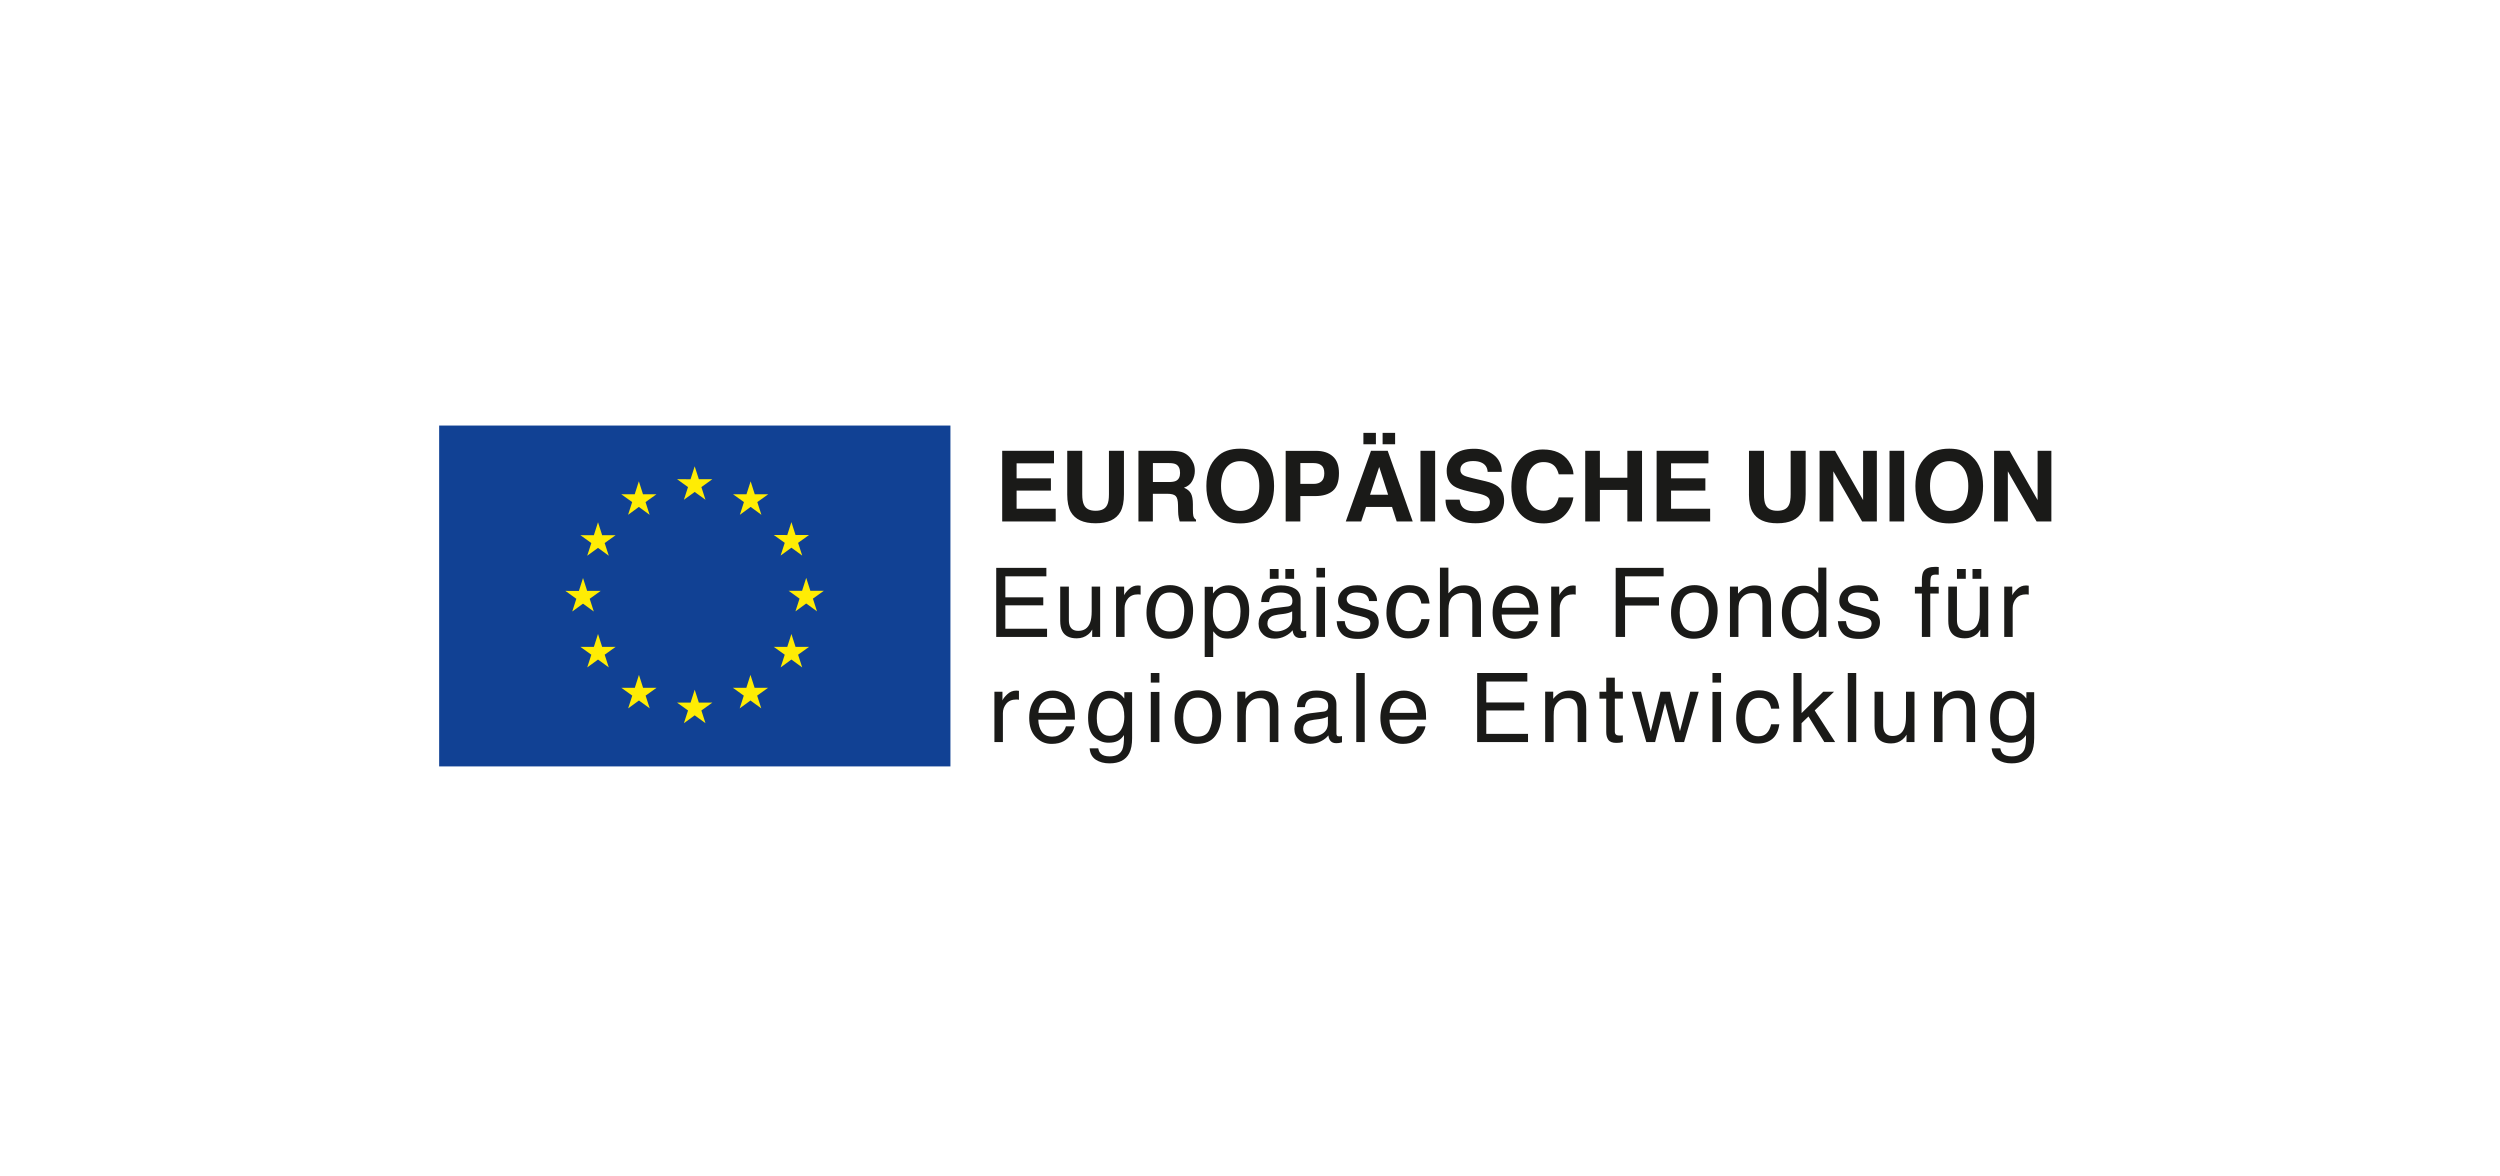<?xml version="1.0" encoding="UTF-8"?>
<!-- Generator: Adobe Illustrator 16.0.4, SVG Export Plug-In . SVG Version: 6.00 Build 0)  -->
<svg xmlns="http://www.w3.org/2000/svg" xmlns:xlink="http://www.w3.org/1999/xlink" version="1.1" id="Ebene_1" x="0px" y="0px" width="127.565px" height="60.006px" viewBox="0 0 127.565 60.006" xml:space="preserve">
<g>
	<rect x="22.408" y="21.714" fill="#114194" width="26.089" height="17.393"></rect>
	<polygon fill="#FFEC04" points="34.896,25.502 35.447,25.102 35.998,25.502 35.789,24.854 36.348,24.452 35.659,24.452    35.447,23.795 35.236,24.454 34.548,24.452 35.106,24.854  "></polygon>
	<polygon fill="#FFEC04" points="32.048,26.269 32.598,25.866 33.148,26.269 32.939,25.619 33.498,25.219 32.809,25.219    32.598,24.559 32.387,25.219 31.698,25.219 32.257,25.619  "></polygon>
	<polygon fill="#FFEC04" points="30.514,26.647 30.303,27.308 29.614,27.308 30.173,27.709 29.963,28.357 30.514,27.956    31.064,28.357 30.854,27.709 31.414,27.308 30.725,27.308  "></polygon>
	<polygon fill="#FFEC04" points="29.749,30.802 30.299,31.203 30.09,30.554 30.649,30.151 29.96,30.151 29.749,29.494    29.539,30.153 28.849,30.151 29.408,30.554 29.199,31.203  "></polygon>
	<polygon fill="#FFEC04" points="30.725,33.007 30.514,32.349 30.303,33.008 29.614,33.007 30.173,33.407 29.964,34.056    30.514,33.654 31.064,34.056 30.854,33.407 31.413,33.007  "></polygon>
	<polygon fill="#FFEC04" points="32.814,35.095 32.603,34.436 32.392,35.096 31.703,35.095 32.262,35.495 32.052,36.146    32.603,35.744 33.153,36.146 32.943,35.495 33.503,35.095  "></polygon>
	<polygon fill="#FFEC04" points="35.659,35.852 35.448,35.192 35.237,35.852 34.548,35.852 35.107,36.253 34.897,36.902    35.448,36.501 35.998,36.902 35.789,36.253 36.348,35.852  "></polygon>
	<polygon fill="#FFEC04" points="38.504,35.095 38.293,34.436 38.083,35.096 37.394,35.095 37.952,35.495 37.743,36.146    38.293,35.744 38.845,36.146 38.634,35.495 39.193,35.095  "></polygon>
	<polygon fill="#FFEC04" points="40.593,33.007 40.382,32.349 40.171,33.008 39.482,33.007 40.042,33.407 39.831,34.056    40.382,33.654 40.933,34.056 40.723,33.407 41.282,33.007  "></polygon>
	<polygon fill="#FFEC04" points="42.038,30.145 41.349,30.145 41.138,29.485 40.927,30.145 40.238,30.145 40.797,30.546    40.588,31.195 41.138,30.794 41.688,31.195 41.48,30.546  "></polygon>
	<polygon fill="#FFEC04" points="39.831,28.349 40.382,27.947 40.933,28.349 40.723,27.699 41.282,27.299 40.593,27.299    40.382,26.64 40.171,27.301 39.482,27.299 40.042,27.699  "></polygon>
	<polygon fill="#FFEC04" points="38.302,24.56 38.09,25.22 37.401,25.219 37.96,25.619 37.751,26.27 38.302,25.866 38.852,26.27    38.642,25.619 39.202,25.219 38.512,25.219  "></polygon>
	<g>
		<defs>
			<rect id="SVGID_1_" x="22.408" y="21.713" width="82.264" height="17.394"></rect>
		</defs>
		<clipPath id="SVGID_2_">
			<use xlink:href="#SVGID_1_" overflow="visible"></use>
		</clipPath>
		<path clip-path="url(#SVGID_2_)" fill="#1A1A18" d="M101.75,26.607h0.702V24.05l1.468,2.558h0.753v-3.604h-0.702v2.513    l-1.43-2.513h-0.79V26.607z M101.188,24.801c0-0.66-0.181-1.155-0.545-1.487c-0.272-0.28-0.666-0.42-1.181-0.42    s-0.909,0.14-1.181,0.42c-0.365,0.332-0.547,0.827-0.547,1.487c0,0.646,0.182,1.143,0.547,1.487    c0.272,0.279,0.666,0.42,1.181,0.42s0.909-0.141,1.181-0.42C101.006,25.943,101.188,25.447,101.188,24.801 M99.461,26.07    c-0.298,0-0.536-0.11-0.714-0.33c-0.178-0.221-0.266-0.534-0.266-0.939c0-0.406,0.088-0.719,0.266-0.94    c0.179-0.219,0.416-0.33,0.714-0.33c0.298,0,0.535,0.111,0.71,0.333c0.176,0.221,0.263,0.533,0.263,0.938    c0,0.405-0.087,0.719-0.263,0.939C99.997,25.96,99.759,26.07,99.461,26.07 M97.162,23.004h-0.748v3.604h0.748V23.004z     M92.846,26.607h0.702V24.05l1.468,2.558h0.752v-3.604h-0.701v2.513l-1.431-2.513h-0.79V26.607z M89.241,25.219    c0,0.384,0.06,0.681,0.179,0.896c0.222,0.392,0.646,0.586,1.269,0.586c0.624,0,1.046-0.194,1.268-0.586    c0.119-0.215,0.179-0.512,0.179-0.896v-2.215h-0.766v2.214c0,0.247-0.029,0.428-0.087,0.542c-0.091,0.201-0.289,0.303-0.593,0.303    c-0.305,0-0.503-0.102-0.595-0.303c-0.058-0.114-0.087-0.295-0.087-0.542v-2.214h-0.765V25.219z M87.175,23.004h-2.644v3.604    h2.731V25.96h-1.995v-0.927h1.751v-0.626h-1.751v-0.766h1.907V23.004z M81.636,26.607V25h1.401v1.607h0.749v-3.604h-0.749v1.373    h-1.401v-1.373h-0.748v3.604H81.636z M77.119,24.836c0,0.581,0.147,1.039,0.44,1.374c0.293,0.332,0.698,0.498,1.21,0.498    c0.415,0,0.754-0.122,1.02-0.369c0.265-0.246,0.43-0.565,0.495-0.958h-0.749c-0.049,0.186-0.111,0.324-0.187,0.417    c-0.135,0.173-0.332,0.26-0.591,0.26c-0.252,0-0.46-0.1-0.622-0.303c-0.164-0.2-0.246-0.505-0.246-0.908    c0-0.404,0.077-0.717,0.233-0.937c0.155-0.223,0.366-0.331,0.634-0.331c0.264,0,0.462,0.076,0.596,0.233    c0.076,0.088,0.137,0.22,0.185,0.392h0.753c-0.011-0.226-0.093-0.449-0.246-0.674c-0.278-0.396-0.717-0.595-1.317-0.595    c-0.448,0-0.818,0.147-1.108,0.445C77.285,23.72,77.119,24.206,77.119,24.836 M73.759,25.495c0,0.375,0.136,0.67,0.408,0.886    c0.271,0.213,0.645,0.319,1.12,0.319c0.464,0,0.824-0.108,1.078-0.325c0.256-0.218,0.383-0.491,0.383-0.82    c0-0.322-0.107-0.567-0.322-0.736c-0.139-0.109-0.347-0.197-0.624-0.263l-0.632-0.148c-0.245-0.058-0.404-0.107-0.479-0.149    c-0.117-0.062-0.176-0.159-0.176-0.288c0-0.14,0.06-0.25,0.178-0.328s0.278-0.117,0.477-0.117c0.179,0,0.328,0.029,0.448,0.09    c0.181,0.093,0.277,0.244,0.291,0.463h0.724c-0.013-0.385-0.155-0.675-0.427-0.877s-0.6-0.303-0.983-0.303    c-0.461,0-0.81,0.108-1.047,0.321c-0.238,0.214-0.358,0.482-0.358,0.804c0,0.354,0.122,0.614,0.365,0.78    c0.144,0.1,0.407,0.192,0.791,0.276l0.39,0.087c0.229,0.047,0.396,0.104,0.5,0.168c0.105,0.064,0.158,0.157,0.158,0.276    c0,0.203-0.108,0.343-0.321,0.418c-0.114,0.038-0.261,0.06-0.443,0.06c-0.303,0-0.516-0.075-0.641-0.224    c-0.068-0.081-0.115-0.204-0.137-0.369H73.759z M73.229,23.004h-0.748v3.604h0.748V23.004z M69.569,22.668h0.638v-0.58h-0.638    V22.668z M70.549,22.668h0.638v-0.58h-0.638V22.668z M68.67,26.607h0.787l0.245-0.741h1.328l0.237,0.741h0.818l-1.276-3.604    h-0.853L68.67,26.607z M70.375,23.826l0.455,1.419h-0.923L70.375,23.826z M68.322,24.145c0-0.39-0.105-0.677-0.318-0.862    c-0.212-0.187-0.497-0.278-0.854-0.278h-1.547v3.604h0.748v-1.296h0.751c0.391,0,0.692-0.087,0.903-0.265    C68.217,24.872,68.322,24.57,68.322,24.145 M67.574,24.15c0,0.187-0.048,0.324-0.144,0.411c-0.094,0.086-0.228,0.13-0.4,0.13    h-0.679V23.63h0.679c0.172,0,0.306,0.04,0.4,0.12C67.526,23.83,67.574,23.963,67.574,24.15 M65.011,24.801    c0-0.66-0.182-1.155-0.545-1.487c-0.273-0.28-0.667-0.42-1.182-0.42c-0.514,0-0.909,0.14-1.18,0.42    c-0.365,0.332-0.548,0.827-0.548,1.487c0,0.646,0.183,1.143,0.548,1.487c0.271,0.279,0.666,0.42,1.18,0.42    c0.516,0,0.909-0.141,1.182-0.42C64.829,25.943,65.011,25.447,65.011,24.801 M63.284,26.07c-0.298,0-0.536-0.11-0.714-0.33    c-0.177-0.221-0.266-0.534-0.266-0.939c0-0.406,0.089-0.719,0.266-0.94c0.178-0.219,0.416-0.33,0.714-0.33    c0.299,0,0.536,0.111,0.711,0.333c0.175,0.221,0.263,0.533,0.263,0.938c0,0.405-0.087,0.719-0.263,0.939    C63.819,25.96,63.583,26.07,63.284,26.07 M59.814,23.004H58.09v3.604h0.736v-1.412h0.735c0.21,0,0.354,0.037,0.429,0.114    c0.077,0.077,0.116,0.229,0.119,0.459l0.006,0.336c0.001,0.105,0.012,0.209,0.032,0.312c0.009,0.048,0.025,0.113,0.048,0.191    h0.833v-0.091c-0.074-0.044-0.12-0.112-0.139-0.205c-0.014-0.058-0.021-0.17-0.021-0.335v-0.242c0-0.252-0.035-0.44-0.104-0.564    c-0.069-0.122-0.187-0.218-0.353-0.285c0.199-0.066,0.34-0.184,0.427-0.349c0.086-0.166,0.129-0.334,0.129-0.505    c0-0.143-0.022-0.269-0.066-0.381c-0.044-0.108-0.104-0.211-0.182-0.303c-0.092-0.11-0.204-0.194-0.337-0.252    C60.25,23.039,60.061,23.009,59.814,23.004 M59.658,23.63c0.155,0,0.271,0.021,0.348,0.062c0.139,0.076,0.208,0.223,0.208,0.441    c0,0.201-0.071,0.337-0.213,0.406c-0.081,0.038-0.201,0.057-0.363,0.057h-0.81V23.63H59.658z M54.456,25.219    c0,0.384,0.06,0.681,0.179,0.896c0.222,0.392,0.646,0.586,1.27,0.586c0.622,0,1.046-0.194,1.267-0.586    c0.118-0.215,0.178-0.512,0.178-0.896v-2.215h-0.765v2.214c0,0.247-0.029,0.428-0.088,0.542c-0.091,0.201-0.288,0.303-0.591,0.303    c-0.307,0-0.504-0.102-0.595-0.303c-0.059-0.114-0.089-0.295-0.089-0.542v-2.214h-0.765V25.219z M53.781,23.004h-2.643v3.604    h2.731V25.96h-1.996v-0.927h1.751v-0.626h-1.751v-0.766h1.908V23.004z"></path>
		<path clip-path="url(#SVGID_2_)" fill="#1A1A18" d="M102.267,32.501h0.432v-1.478c0-0.183,0.058-0.344,0.175-0.485    c0.117-0.139,0.284-0.209,0.502-0.209c0.025,0,0.049,0,0.071,0.003c0.021,0.001,0.045,0.004,0.071,0.01v-0.456    c-0.047-0.005-0.079-0.009-0.098-0.01c-0.02-0.002-0.033-0.002-0.041-0.002c-0.171,0-0.323,0.062-0.454,0.186    c-0.13,0.125-0.213,0.229-0.247,0.315v-0.444h-0.41V32.501z M99.856,29.533h0.45v-0.5h-0.45V29.533z M100.649,29.533h0.449v-0.5    h-0.449V29.533z M99.413,29.931v1.748c0,0.22,0.036,0.395,0.106,0.525c0.13,0.245,0.375,0.368,0.735,0.368    c0.23,0,0.427-0.068,0.589-0.202c0.082-0.066,0.15-0.15,0.205-0.247l-0.004,0.378h0.408v-2.57h-0.432v1.263    c0,0.253-0.029,0.45-0.087,0.593c-0.105,0.269-0.304,0.403-0.599,0.403c-0.203,0-0.343-0.076-0.417-0.23    c-0.041-0.083-0.062-0.191-0.062-0.321v-1.707H99.413z M98.066,29.539v0.404h-0.357v0.341h0.357v2.217h0.427v-2.217h0.433v-0.341    h-0.433c0-0.278,0.013-0.451,0.039-0.52c0.027-0.068,0.105-0.103,0.238-0.103c0.019,0,0.037,0.001,0.057,0.002    c0.02,0,0.053,0.003,0.099,0.005v-0.394c-0.037-0.004-0.07-0.006-0.1-0.007c-0.028-0.001-0.056-0.002-0.083-0.002    c-0.288,0-0.482,0.073-0.583,0.22C98.104,29.229,98.073,29.361,98.066,29.539 M93.779,31.696c0.011,0.255,0.098,0.47,0.259,0.644    c0.161,0.175,0.435,0.261,0.823,0.261c0.359,0,0.627-0.084,0.803-0.25c0.176-0.165,0.264-0.364,0.264-0.593    c0-0.238-0.084-0.411-0.252-0.521c-0.107-0.07-0.319-0.144-0.636-0.218l-0.291-0.07c-0.127-0.03-0.223-0.065-0.288-0.106    c-0.113-0.066-0.17-0.156-0.17-0.268c0-0.102,0.043-0.184,0.129-0.246c0.085-0.062,0.211-0.093,0.379-0.093    c0.25,0,0.427,0.056,0.529,0.169c0.062,0.08,0.097,0.167,0.105,0.266h0.408c0.003-0.167-0.049-0.321-0.158-0.467    c-0.173-0.227-0.457-0.34-0.849-0.34c-0.3,0-0.538,0.074-0.717,0.226c-0.178,0.15-0.266,0.348-0.266,0.591    c0,0.206,0.094,0.368,0.283,0.485c0.105,0.065,0.27,0.127,0.493,0.181l0.35,0.086c0.186,0.048,0.312,0.087,0.375,0.124    c0.1,0.058,0.148,0.142,0.148,0.252c0,0.146-0.062,0.253-0.186,0.322s-0.268,0.104-0.431,0.104c-0.274,0-0.467-0.069-0.578-0.208    c-0.06-0.077-0.098-0.188-0.11-0.331H93.779z M92.025,29.886c-0.354,0-0.626,0.137-0.817,0.411    c-0.19,0.274-0.286,0.598-0.286,0.974c0,0.4,0.104,0.721,0.312,0.961c0.209,0.241,0.457,0.362,0.742,0.362    c0.177,0,0.334-0.036,0.471-0.106c0.137-0.069,0.256-0.184,0.356-0.343v0.356h0.389v-3.537h-0.415v1.3    c-0.097-0.121-0.184-0.205-0.261-0.255C92.385,29.927,92.221,29.886,92.025,29.886 M91.378,31.248c0-0.324,0.068-0.57,0.203-0.736    c0.134-0.166,0.31-0.248,0.526-0.248c0.194,0,0.357,0.077,0.49,0.231c0.131,0.156,0.197,0.397,0.197,0.723    c0,0.322-0.063,0.568-0.191,0.741c-0.128,0.171-0.292,0.258-0.491,0.258c-0.256,0-0.442-0.094-0.559-0.279    C91.437,31.752,91.378,31.521,91.378,31.248 M88.273,32.501h0.432v-1.347c0-0.168,0.011-0.297,0.032-0.387    c0.022-0.091,0.068-0.178,0.141-0.263c0.09-0.105,0.193-0.177,0.312-0.212c0.066-0.02,0.15-0.029,0.252-0.029    c0.202,0,0.341,0.079,0.417,0.238c0.047,0.096,0.07,0.223,0.07,0.381v1.618h0.44v-1.647c0-0.26-0.036-0.459-0.106-0.599    c-0.127-0.255-0.375-0.381-0.739-0.381c-0.166,0-0.318,0.032-0.455,0.098c-0.136,0.065-0.264,0.174-0.386,0.323v-0.364h-0.41    V32.501z M86.469,29.857c-0.367,0-0.661,0.128-0.877,0.383c-0.218,0.255-0.326,0.6-0.326,1.031c0,0.403,0.103,0.724,0.31,0.963    c0.206,0.24,0.485,0.359,0.836,0.359c0.42,0,0.731-0.137,0.932-0.406c0.2-0.271,0.301-0.611,0.301-1.026    c0-0.429-0.115-0.754-0.341-0.973C87.076,29.967,86.798,29.857,86.469,29.857 M86.452,32.221c-0.257,0-0.446-0.091-0.565-0.272    c-0.118-0.183-0.178-0.411-0.178-0.684c0-0.285,0.06-0.528,0.178-0.729c0.119-0.201,0.309-0.302,0.57-0.302    c0.294,0,0.501,0.119,0.622,0.355c0.076,0.149,0.114,0.345,0.114,0.584c0,0.265-0.053,0.507-0.158,0.725    C86.929,32.113,86.736,32.221,86.452,32.221 M82.442,32.501h0.478v-1.603h1.731v-0.421H82.92v-1.069h1.968v-0.433h-2.446V32.501z     M79.152,32.501h0.433v-1.478c0-0.183,0.058-0.344,0.175-0.485c0.117-0.139,0.283-0.209,0.502-0.209c0.026,0,0.048,0,0.07,0.003    c0.022,0.001,0.044,0.004,0.071,0.01v-0.456c-0.047-0.005-0.079-0.009-0.098-0.01c-0.02-0.002-0.034-0.002-0.042-0.002    c-0.171,0-0.322,0.062-0.453,0.186c-0.132,0.125-0.215,0.229-0.248,0.315v-0.444h-0.411V32.501z M76.634,31.012    c0.008-0.221,0.078-0.404,0.212-0.546c0.133-0.143,0.299-0.216,0.495-0.216c0.274,0,0.471,0.104,0.589,0.312    c0.062,0.112,0.103,0.261,0.122,0.449H76.634z M77.367,29.874c-0.358,0-0.648,0.129-0.872,0.387    c-0.222,0.258-0.334,0.593-0.334,1.005c0,0.419,0.111,0.745,0.332,0.979c0.221,0.233,0.491,0.35,0.809,0.35    c0.13,0,0.247-0.013,0.35-0.038c0.192-0.047,0.353-0.133,0.483-0.261c0.078-0.074,0.148-0.168,0.211-0.284    c0.063-0.116,0.1-0.22,0.111-0.314h-0.424c-0.032,0.113-0.084,0.214-0.159,0.3c-0.134,0.151-0.312,0.225-0.536,0.225    c-0.241,0-0.418-0.078-0.532-0.236c-0.114-0.158-0.176-0.367-0.184-0.631h1.871c0-0.259-0.013-0.447-0.039-0.565    c-0.029-0.173-0.086-0.323-0.172-0.454c-0.088-0.136-0.219-0.247-0.389-0.332C77.726,29.916,77.55,29.874,77.367,29.874     M73.475,32.501h0.432v-1.363c0-0.341,0.073-0.575,0.219-0.698c0.145-0.122,0.307-0.185,0.487-0.185    c0.217,0,0.363,0.07,0.441,0.212c0.048,0.088,0.072,0.226,0.072,0.416v1.618h0.443v-1.647c0-0.254-0.036-0.451-0.108-0.593    c-0.132-0.262-0.385-0.393-0.758-0.393c-0.207,0-0.381,0.045-0.52,0.137c-0.082,0.054-0.174,0.146-0.277,0.273v-1.314h-0.432    V32.501z M71.91,29.857c-0.339,0-0.618,0.124-0.838,0.376c-0.219,0.252-0.328,0.604-0.328,1.055c0,0.368,0.1,0.674,0.3,0.92    c0.2,0.245,0.468,0.368,0.804,0.368c0.3,0,0.545-0.079,0.737-0.236c0.192-0.158,0.312-0.407,0.36-0.748h-0.42    c-0.041,0.191-0.113,0.34-0.218,0.448c-0.104,0.11-0.247,0.164-0.425,0.164c-0.234,0-0.406-0.088-0.514-0.263    c-0.109-0.177-0.164-0.394-0.164-0.65c0-0.255,0.039-0.471,0.115-0.646c0.119-0.269,0.316-0.403,0.591-0.403    c0.203,0,0.348,0.053,0.439,0.157c0.091,0.105,0.15,0.237,0.176,0.396h0.42c-0.038-0.345-0.147-0.588-0.328-0.729    C72.435,29.927,72.2,29.857,71.91,29.857 M68.204,31.696c0.012,0.255,0.098,0.47,0.259,0.644c0.161,0.175,0.435,0.261,0.823,0.261    c0.36,0,0.627-0.084,0.803-0.25c0.176-0.165,0.263-0.364,0.263-0.593c0-0.238-0.084-0.411-0.251-0.521    c-0.108-0.07-0.32-0.144-0.636-0.218l-0.292-0.07c-0.127-0.03-0.223-0.065-0.289-0.106c-0.113-0.066-0.168-0.156-0.168-0.268    c0-0.102,0.042-0.184,0.128-0.246c0.087-0.062,0.213-0.093,0.381-0.093c0.25,0,0.426,0.056,0.528,0.169    c0.063,0.08,0.098,0.167,0.106,0.266h0.407c0.003-0.167-0.049-0.321-0.158-0.467c-0.173-0.227-0.457-0.34-0.849-0.34    c-0.301,0-0.54,0.074-0.716,0.226c-0.178,0.15-0.267,0.348-0.267,0.591c0,0.206,0.094,0.368,0.282,0.485    c0.107,0.065,0.271,0.127,0.494,0.181l0.349,0.086c0.187,0.048,0.312,0.087,0.375,0.124c0.1,0.058,0.148,0.142,0.148,0.252    c0,0.146-0.062,0.253-0.186,0.322c-0.125,0.069-0.267,0.104-0.431,0.104c-0.274,0-0.467-0.069-0.578-0.208    c-0.061-0.077-0.097-0.188-0.111-0.331H68.204z M67.172,29.465h0.439v-0.49h-0.439V29.465z M67.172,32.501h0.439v-2.558h-0.439    V32.501z M64.793,29.533h0.449v-0.5h-0.449V29.533z M65.586,29.533h0.448v-0.5h-0.448V29.533z M65.029,31.031    c-0.242,0.031-0.437,0.112-0.586,0.243c-0.149,0.132-0.223,0.316-0.223,0.554c0,0.218,0.076,0.399,0.227,0.543    c0.151,0.146,0.346,0.217,0.584,0.217c0.198,0,0.38-0.042,0.544-0.127c0.165-0.085,0.292-0.184,0.379-0.3    c0.015,0.102,0.039,0.182,0.074,0.236c0.067,0.106,0.176,0.16,0.324,0.16c0.062,0,0.109-0.002,0.145-0.008    c0.036-0.004,0.086-0.018,0.153-0.035v-0.32c-0.027,0.006-0.052,0.008-0.076,0.011s-0.046,0.004-0.066,0.004    c-0.058,0-0.097-0.014-0.115-0.041s-0.028-0.062-0.028-0.106v-1.483c0-0.243-0.093-0.422-0.28-0.537    c-0.189-0.115-0.434-0.173-0.736-0.173c-0.261,0-0.49,0.062-0.687,0.188c-0.197,0.124-0.299,0.346-0.308,0.663h0.403    c0.017-0.133,0.051-0.234,0.104-0.303c0.094-0.122,0.253-0.183,0.479-0.183c0.195,0,0.344,0.034,0.449,0.1    c0.105,0.066,0.157,0.175,0.157,0.322c0,0.072-0.009,0.128-0.028,0.166c-0.033,0.07-0.1,0.112-0.199,0.124L65.029,31.031z     M64.671,31.819c0-0.165,0.067-0.284,0.201-0.36c0.078-0.044,0.195-0.076,0.353-0.099l0.261-0.033    c0.08-0.01,0.161-0.025,0.245-0.048c0.083-0.022,0.151-0.05,0.204-0.084v0.348c0,0.266-0.121,0.456-0.36,0.572    c-0.143,0.071-0.29,0.105-0.442,0.105c-0.124,0-0.232-0.035-0.323-0.107C64.716,32.041,64.671,31.944,64.671,31.819     M61.472,33.525h0.433v-1.312c0.094,0.117,0.18,0.199,0.257,0.247c0.131,0.085,0.295,0.127,0.489,0.127    c0.247,0,0.464-0.075,0.65-0.228c0.294-0.239,0.441-0.641,0.441-1.199c0-0.415-0.103-0.734-0.307-0.958    c-0.202-0.223-0.451-0.335-0.743-0.335c-0.197,0-0.369,0.048-0.514,0.146c-0.103,0.062-0.198,0.153-0.285,0.271v-0.341h-0.422    V33.525z M62.592,32.212c-0.299,0-0.503-0.133-0.616-0.399c-0.06-0.139-0.089-0.308-0.089-0.506c0-0.247,0.029-0.449,0.089-0.609    c0.111-0.3,0.316-0.45,0.616-0.45c0.299,0,0.504,0.143,0.616,0.426c0.06,0.147,0.09,0.323,0.09,0.528    c0,0.336-0.068,0.588-0.203,0.758C62.962,32.127,62.794,32.212,62.592,32.212 M59.704,29.857c-0.368,0-0.659,0.128-0.877,0.383    s-0.327,0.6-0.327,1.031c0,0.403,0.103,0.724,0.31,0.963c0.207,0.24,0.485,0.359,0.836,0.359c0.421,0,0.731-0.137,0.932-0.406    c0.201-0.271,0.301-0.611,0.301-1.026c0-0.429-0.114-0.754-0.342-0.973C60.311,29.967,60.032,29.857,59.704,29.857 M59.687,32.221    c-0.257,0-0.446-0.091-0.564-0.272c-0.12-0.183-0.179-0.411-0.179-0.684c0-0.285,0.06-0.528,0.179-0.729    c0.119-0.201,0.308-0.302,0.569-0.302c0.294,0,0.501,0.119,0.622,0.355c0.077,0.149,0.114,0.345,0.114,0.584    c0,0.265-0.053,0.507-0.158,0.725C60.164,32.113,59.97,32.221,59.687,32.221 M56.951,32.501h0.432v-1.478    c0-0.183,0.059-0.344,0.176-0.485c0.117-0.139,0.283-0.209,0.501-0.209c0.025,0,0.05,0,0.071,0.003    c0.021,0.001,0.045,0.004,0.07,0.01v-0.456c-0.045-0.005-0.079-0.009-0.099-0.01c-0.019-0.002-0.032-0.002-0.04-0.002    c-0.172,0-0.323,0.062-0.455,0.186c-0.131,0.125-0.213,0.229-0.246,0.315v-0.444h-0.412V32.501z M54.098,29.931v1.748    c0,0.22,0.035,0.395,0.106,0.525c0.129,0.245,0.375,0.368,0.735,0.368c0.231,0,0.427-0.068,0.588-0.202    c0.082-0.066,0.151-0.15,0.206-0.247l-0.005,0.378h0.408v-2.57h-0.432v1.263c0,0.253-0.029,0.45-0.086,0.593    c-0.106,0.269-0.306,0.403-0.599,0.403c-0.204,0-0.344-0.076-0.419-0.23c-0.041-0.083-0.06-0.191-0.06-0.321v-1.707H54.098z     M50.833,32.501h2.594v-0.419h-2.128v-1.195h1.935v-0.409h-1.935v-1.069h2.093v-0.433h-2.559V32.501z"></path>
		<path clip-path="url(#SVGID_2_)" fill="#1A1A18" d="M103.396,36.571c0,0.21-0.035,0.394-0.105,0.554    c-0.126,0.279-0.343,0.419-0.652,0.419c-0.198,0-0.355-0.076-0.472-0.227c-0.117-0.15-0.175-0.371-0.175-0.661    c0-0.247,0.029-0.444,0.088-0.598c0.112-0.285,0.318-0.427,0.621-0.427c0.202,0,0.369,0.077,0.5,0.229    C103.33,36.016,103.396,36.251,103.396,36.571 M102.622,35.249c-0.297,0-0.55,0.121-0.76,0.363    c-0.209,0.242-0.314,0.577-0.314,1.008c0,0.456,0.104,0.783,0.312,0.981c0.208,0.197,0.451,0.296,0.729,0.296    c0.199,0,0.36-0.032,0.48-0.096c0.121-0.064,0.225-0.162,0.311-0.294c0.005,0.354-0.023,0.6-0.083,0.737    c-0.103,0.234-0.318,0.351-0.647,0.351c-0.208,0-0.361-0.048-0.458-0.143c-0.062-0.062-0.103-0.152-0.124-0.268h-0.44    c0.023,0.264,0.129,0.458,0.317,0.582c0.187,0.123,0.419,0.186,0.696,0.186c0.496,0,0.832-0.175,1.012-0.523    c0.096-0.188,0.143-0.445,0.143-0.772v-2.338h-0.398v0.323c-0.084-0.106-0.167-0.188-0.248-0.244    C102.997,35.3,102.822,35.249,102.622,35.249 M98.689,37.866h0.432v-1.348c0-0.167,0.011-0.297,0.033-0.386    c0.021-0.091,0.068-0.179,0.14-0.265c0.089-0.105,0.194-0.176,0.312-0.21c0.066-0.021,0.149-0.032,0.252-0.032    c0.202,0,0.341,0.082,0.417,0.24c0.047,0.097,0.07,0.224,0.07,0.38v1.62h0.438v-1.649c0-0.259-0.034-0.459-0.105-0.597    c-0.128-0.256-0.375-0.382-0.739-0.382c-0.167,0-0.318,0.032-0.454,0.098c-0.137,0.065-0.266,0.175-0.387,0.324v-0.365h-0.41    V37.866z M95.65,35.295v1.747c0,0.22,0.035,0.396,0.106,0.526c0.129,0.245,0.375,0.367,0.734,0.367    c0.23,0,0.427-0.066,0.588-0.202c0.082-0.067,0.15-0.148,0.207-0.246l-0.006,0.379h0.409v-2.571h-0.433v1.264    c0,0.251-0.028,0.448-0.086,0.593c-0.105,0.269-0.305,0.402-0.598,0.402c-0.205,0-0.345-0.076-0.419-0.229    c-0.04-0.084-0.061-0.191-0.061-0.322v-1.707H95.65z M94.284,37.866h0.432v-3.525h-0.432V37.866z M91.51,37.866h0.416v-0.965    l0.354-0.343l0.809,1.308h0.553l-1.043-1.615l0.987-0.956h-0.551l-1.108,1.092v-2.046H91.51V37.866z M89.758,35.222    c-0.339,0-0.618,0.125-0.837,0.376c-0.219,0.251-0.33,0.604-0.33,1.054c0,0.369,0.1,0.675,0.3,0.921s0.468,0.368,0.804,0.368    c0.3,0,0.545-0.078,0.737-0.236c0.192-0.158,0.312-0.407,0.36-0.748h-0.419c-0.042,0.189-0.113,0.34-0.218,0.449    c-0.104,0.109-0.247,0.163-0.425,0.163c-0.234,0-0.406-0.088-0.514-0.264c-0.109-0.176-0.164-0.393-0.164-0.649    s0.039-0.471,0.115-0.646c0.119-0.268,0.316-0.402,0.591-0.402c0.203,0,0.348,0.052,0.439,0.157    c0.091,0.104,0.15,0.236,0.176,0.396h0.419c-0.037-0.345-0.146-0.587-0.328-0.728C90.283,35.291,90.048,35.222,89.758,35.222     M87.38,34.83h0.439v-0.491H87.38V34.83z M87.38,37.866h0.439v-2.558H87.38V37.866z M83.263,35.295l0.742,2.571h0.448l0.507-1.989    l0.522,1.989h0.449l0.747-2.571h-0.432l-0.525,2.015l-0.504-2.015h-0.485l-0.502,2.027l-0.495-2.027H83.263z M81.96,35.295h-0.347    v0.354h0.347v1.702c0,0.165,0.036,0.298,0.108,0.4c0.072,0.104,0.209,0.156,0.411,0.156c0.062,0,0.12-0.003,0.173-0.01    c0.055-0.006,0.106-0.017,0.155-0.031v-0.343c-0.032,0.004-0.061,0.006-0.084,0.008c-0.024,0.001-0.047,0.001-0.067,0.001    c-0.078,0-0.134-0.008-0.167-0.026c-0.061-0.03-0.091-0.091-0.091-0.18v-1.678h0.41v-0.354h-0.41v-0.717H81.96V35.295z     M78.845,37.866h0.433v-1.348c0-0.167,0.01-0.297,0.033-0.386c0.021-0.091,0.068-0.179,0.14-0.265    c0.089-0.105,0.193-0.176,0.312-0.21c0.065-0.021,0.149-0.032,0.252-0.032c0.201,0,0.34,0.082,0.417,0.24    c0.046,0.097,0.069,0.224,0.069,0.38v1.62h0.439v-1.649c0-0.259-0.036-0.459-0.105-0.597c-0.129-0.256-0.375-0.382-0.741-0.382    c-0.166,0-0.317,0.032-0.454,0.098c-0.135,0.065-0.264,0.175-0.385,0.324v-0.365h-0.411V37.866z M75.374,37.866h2.595v-0.42h-2.13    v-1.195h1.936v-0.408h-1.936v-1.069h2.094v-0.433h-2.56V37.866z M70.908,36.376c0.008-0.223,0.079-0.403,0.211-0.546    c0.134-0.145,0.298-0.216,0.496-0.216c0.274,0,0.471,0.104,0.588,0.312c0.063,0.113,0.104,0.262,0.122,0.449H70.908z     M71.642,35.238c-0.359,0-0.65,0.128-0.873,0.385c-0.223,0.26-0.334,0.594-0.334,1.007c0,0.419,0.111,0.746,0.332,0.978    c0.221,0.233,0.491,0.35,0.809,0.35c0.13,0,0.248-0.014,0.351-0.037c0.192-0.046,0.353-0.133,0.483-0.261    c0.078-0.073,0.148-0.168,0.212-0.283c0.062-0.117,0.1-0.223,0.111-0.315h-0.425c-0.031,0.112-0.084,0.214-0.159,0.301    c-0.134,0.149-0.312,0.224-0.536,0.224c-0.239,0-0.417-0.079-0.531-0.236c-0.114-0.158-0.175-0.368-0.183-0.63h1.87    c0-0.26-0.013-0.447-0.038-0.567c-0.029-0.172-0.086-0.323-0.172-0.452c-0.089-0.137-0.218-0.247-0.388-0.334    C71.999,35.28,71.823,35.238,71.642,35.238 M69.206,37.866h0.432v-3.525h-0.432V37.866z M66.854,36.396    c-0.242,0.029-0.437,0.112-0.585,0.242c-0.149,0.131-0.223,0.315-0.223,0.555c0,0.217,0.075,0.399,0.227,0.542    c0.15,0.146,0.347,0.218,0.583,0.218c0.199,0,0.381-0.044,0.545-0.129c0.166-0.083,0.292-0.184,0.379-0.299    c0.014,0.103,0.04,0.182,0.075,0.237c0.067,0.106,0.176,0.16,0.324,0.16c0.061,0,0.108-0.003,0.144-0.009    c0.036-0.005,0.086-0.017,0.153-0.035V37.56c-0.027,0.004-0.053,0.008-0.076,0.01c-0.024,0.003-0.046,0.005-0.064,0.005    c-0.06,0-0.099-0.014-0.117-0.042c-0.019-0.027-0.027-0.062-0.027-0.108v-1.48c0-0.243-0.094-0.422-0.28-0.538    c-0.189-0.114-0.435-0.173-0.737-0.173c-0.261,0-0.489,0.062-0.687,0.188c-0.197,0.124-0.299,0.344-0.308,0.662h0.403    c0.016-0.135,0.051-0.234,0.103-0.302c0.095-0.123,0.254-0.184,0.479-0.184c0.195,0,0.345,0.034,0.45,0.101    c0.104,0.066,0.157,0.173,0.157,0.321c0,0.072-0.009,0.127-0.029,0.166c-0.033,0.07-0.1,0.112-0.199,0.124L66.854,36.396z     M66.496,37.184c0-0.164,0.067-0.284,0.2-0.36c0.08-0.044,0.197-0.077,0.354-0.099l0.261-0.032    c0.079-0.011,0.161-0.025,0.244-0.048c0.082-0.022,0.151-0.051,0.203-0.085v0.349c0,0.264-0.12,0.455-0.36,0.572    c-0.143,0.069-0.289,0.104-0.442,0.104c-0.124,0-0.232-0.036-0.323-0.107C66.542,37.406,66.496,37.308,66.496,37.184     M63.136,37.866h0.433v-1.348c0-0.167,0.011-0.297,0.032-0.386c0.021-0.091,0.069-0.179,0.141-0.265    c0.089-0.105,0.194-0.176,0.312-0.21c0.065-0.021,0.149-0.032,0.252-0.032c0.201,0,0.341,0.082,0.417,0.24    c0.046,0.097,0.069,0.224,0.069,0.38v1.62h0.439v-1.649c0-0.259-0.035-0.459-0.105-0.597c-0.128-0.256-0.375-0.382-0.739-0.382    c-0.167,0-0.318,0.032-0.454,0.098c-0.136,0.065-0.265,0.175-0.387,0.324v-0.365h-0.411V37.866z M61.136,35.222    c-0.368,0-0.659,0.127-0.877,0.384c-0.217,0.254-0.327,0.6-0.327,1.031c0,0.402,0.104,0.724,0.311,0.962    c0.206,0.239,0.485,0.358,0.836,0.358c0.421,0,0.731-0.135,0.932-0.404c0.201-0.271,0.3-0.613,0.3-1.027    c0-0.429-0.114-0.753-0.34-0.973C61.743,35.33,61.464,35.222,61.136,35.222 M61.119,37.585c-0.258,0-0.446-0.091-0.565-0.273    c-0.119-0.181-0.178-0.409-0.178-0.682c0-0.285,0.059-0.528,0.178-0.729s0.309-0.303,0.57-0.303c0.294,0,0.5,0.119,0.621,0.355    c0.076,0.149,0.113,0.345,0.113,0.585c0,0.266-0.052,0.505-0.157,0.722C61.597,37.477,61.402,37.585,61.119,37.585 M58.72,34.83    h0.44v-0.491h-0.44V34.83z M58.72,37.866h0.44v-2.558h-0.44V37.866z M57.369,36.571c0,0.21-0.035,0.394-0.105,0.554    c-0.125,0.279-0.344,0.419-0.652,0.419c-0.197,0-0.355-0.076-0.472-0.227s-0.175-0.371-0.175-0.661    c0-0.247,0.029-0.444,0.088-0.598c0.112-0.285,0.319-0.427,0.621-0.427c0.203,0,0.369,0.077,0.5,0.229    C57.304,36.016,57.369,36.251,57.369,36.571 M56.595,35.249c-0.297,0-0.551,0.121-0.759,0.363    c-0.21,0.242-0.315,0.577-0.315,1.008c0,0.456,0.104,0.783,0.312,0.981c0.208,0.197,0.451,0.296,0.729,0.296    c0.199,0,0.358-0.032,0.48-0.096c0.121-0.064,0.224-0.162,0.311-0.294c0.005,0.354-0.023,0.6-0.084,0.737    c-0.102,0.234-0.317,0.351-0.647,0.351c-0.208,0-0.361-0.048-0.459-0.143c-0.062-0.062-0.103-0.152-0.124-0.268H55.6    c0.022,0.264,0.127,0.458,0.315,0.582c0.189,0.123,0.421,0.186,0.697,0.186c0.497,0,0.833-0.175,1.012-0.523    c0.095-0.188,0.143-0.445,0.143-0.772v-2.338h-0.398v0.323c-0.084-0.106-0.167-0.188-0.249-0.244    C56.971,35.3,56.795,35.249,56.595,35.249 M52.988,36.376c0.008-0.223,0.079-0.403,0.213-0.546    c0.133-0.145,0.298-0.216,0.495-0.216c0.274,0,0.47,0.104,0.587,0.312c0.063,0.113,0.104,0.262,0.122,0.449H52.988z     M53.723,35.238c-0.36,0-0.649,0.128-0.872,0.385c-0.224,0.26-0.335,0.594-0.335,1.007c0,0.419,0.111,0.746,0.333,0.978    c0.22,0.233,0.49,0.35,0.808,0.35c0.13,0,0.247-0.014,0.351-0.037c0.192-0.046,0.353-0.133,0.483-0.261    c0.078-0.073,0.148-0.168,0.211-0.283c0.063-0.117,0.101-0.223,0.112-0.315h-0.425c-0.032,0.112-0.084,0.214-0.159,0.301    c-0.133,0.149-0.312,0.224-0.535,0.224c-0.24,0-0.417-0.079-0.531-0.236c-0.114-0.158-0.176-0.368-0.184-0.63h1.87    c0-0.26-0.012-0.447-0.038-0.567c-0.029-0.172-0.086-0.323-0.172-0.452c-0.089-0.137-0.219-0.247-0.389-0.334    C54.08,35.28,53.904,35.238,53.723,35.238 M50.742,37.866h0.432v-1.479c0-0.181,0.059-0.343,0.176-0.483    c0.117-0.14,0.283-0.21,0.501-0.21c0.026,0,0.05,0.001,0.072,0.002c0.021,0.003,0.044,0.006,0.07,0.01v-0.456    c-0.047-0.004-0.08-0.008-0.099-0.009s-0.032-0.002-0.041-0.002c-0.172,0-0.323,0.062-0.454,0.186s-0.213,0.229-0.248,0.315    v-0.444h-0.41V37.866z"></path>
	</g>
</g>
</svg>
